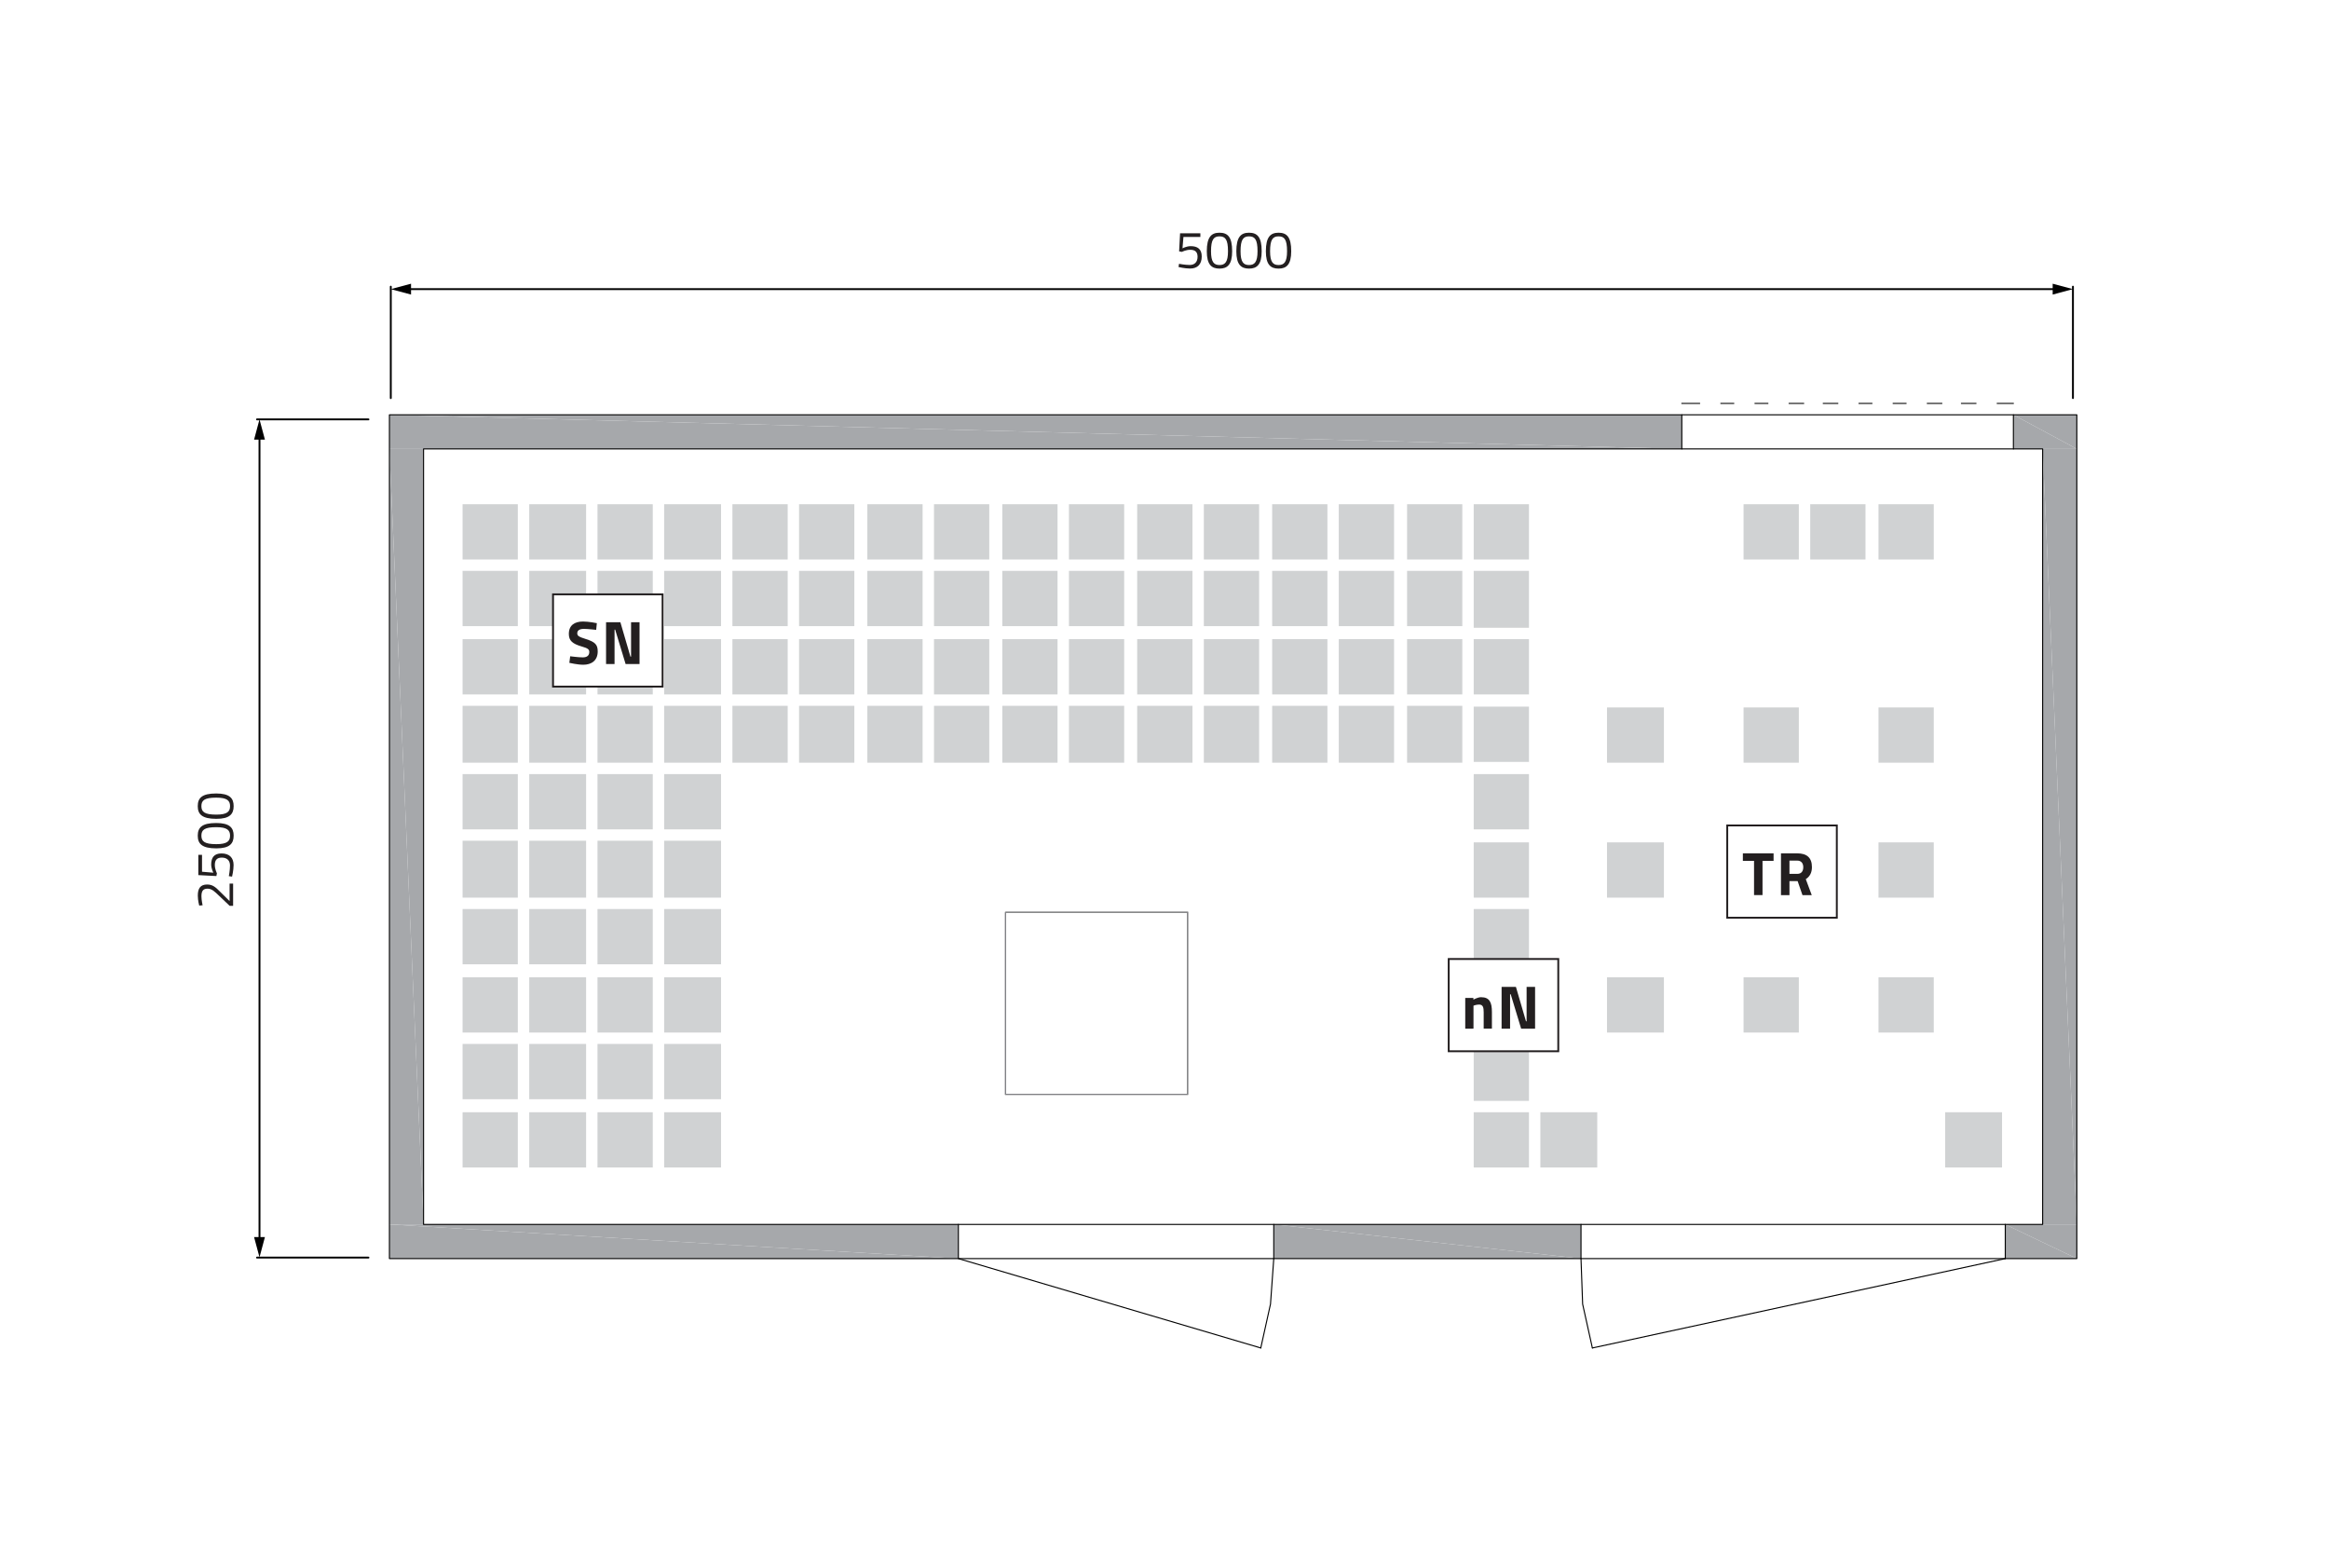 <svg xmlns="http://www.w3.org/2000/svg" xmlns:xlink="http://www.w3.org/1999/xlink" x="0px" y="0px" viewBox="-135 -90.865 530 356.731" xml:space="preserve">
<g id="Layer_3">
	<rect x="-135" y="-90.865" fill="#FFFFFF" width="530" height="356.731"></rect>
</g>
<g id="Layer_2">
	
		<line fill="none" stroke="#000000" stroke-width="0.425" stroke-linecap="round" stroke-linejoin="round" stroke-miterlimit="10" x1="-46.07" y1="-0.276" x2="-46.07" y2="-25.637"></line>
	
		<line fill="none" stroke="#000000" stroke-width="0.425" stroke-linecap="round" stroke-linejoin="round" stroke-miterlimit="10" x1="336.729" y1="-0.276" x2="336.729" y2="-25.637"></line>
	<g>
		<g>
			
				<line fill="none" stroke="#000000" stroke-width="0.425" stroke-linecap="round" stroke-linejoin="round" x1="-42.303" y1="-25.072" x2="332.962" y2="-25.072"></line>
			<g>
				<polygon points="-41.461,-23.837 -46.07,-25.072 -41.461,-26.307     "></polygon>
			</g>
			<g>
				<polygon points="332.119,-23.837 336.729,-25.072 332.119,-26.307     "></polygon>
			</g>
		</g>
	</g>
	
		<line fill="none" stroke="#000000" stroke-width="0.425" stroke-linecap="round" stroke-linejoin="round" stroke-miterlimit="10" x1="-51.154" y1="4.566" x2="-76.512" y2="4.566"></line>
	
		<line fill="none" stroke="#000000" stroke-width="0.425" stroke-linecap="round" stroke-linejoin="round" stroke-miterlimit="10" x1="-51.154" y1="195.296" x2="-76.512" y2="195.296"></line>
	<g>
		<g>
			
				<line fill="none" stroke="#000000" stroke-width="0.425" stroke-linecap="round" stroke-linejoin="round" x1="-75.947" y1="8.333" x2="-75.947" y2="191.465"></line>
			<g>
				<polygon points="-77.183,9.176 -75.947,4.566 -74.712,9.176     "></polygon>
			</g>
			<g>
				<polygon points="-77.183,190.622 -75.947,195.232 -74.712,190.622     "></polygon>
			</g>
		</g>
	</g>
	<g>
		<path fill="#231F20" d="M138.161-37.779v0.839h-3.85l-0.216,2.579c0,0,0.923-0.492,1.858-0.492c1.548,0,2.519,0.647,2.519,2.339    c0,1.823-0.995,2.758-2.65,2.758c-1.211,0-2.626-0.348-2.626-0.348l0.107-0.732c0,0,1.38,0.264,2.435,0.264    c1.092,0,1.787-0.648,1.787-1.871c0-1.199-0.672-1.583-1.679-1.583c-0.983,0-1.883,0.479-1.883,0.479l-0.636-0.12l0.216-4.114    H138.161z"></path>
		<path fill="#231F20" d="M145.396-33.701c0,3.034-1.067,3.958-2.878,3.958c-1.812,0-2.891-0.9-2.891-3.946    c0-3.262,1.056-4.222,2.878-4.222C144.377-37.911,145.396-36.963,145.396-33.701z M140.587-33.689c0,2.482,0.685,3.13,1.932,3.13    s1.931-0.66,1.931-3.142c0-2.663-0.611-3.382-1.931-3.382C141.223-37.083,140.587-36.388,140.587-33.689z"></path>
		<path fill="#231F20" d="M152.117-33.701c0,3.034-1.067,3.958-2.878,3.958c-1.812,0-2.891-0.9-2.891-3.946    c0-3.262,1.056-4.222,2.878-4.222C151.098-37.911,152.117-36.963,152.117-33.701z M147.308-33.689c0,2.482,0.685,3.13,1.932,3.13    s1.931-0.66,1.931-3.142c0-2.663-0.611-3.382-1.931-3.382C147.943-37.083,147.308-36.388,147.308-33.689z"></path>
		<path fill="#231F20" d="M158.837-33.701c0,3.034-1.067,3.958-2.878,3.958c-1.812,0-2.891-0.9-2.891-3.946    c0-3.262,1.056-4.222,2.878-4.222C157.817-37.911,158.837-36.963,158.837-33.701z M154.027-33.689c0,2.482,0.684,3.13,1.932,3.13    c1.247,0,1.931-0.66,1.931-3.142c0-2.663-0.611-3.382-1.931-3.382C154.663-37.083,154.027-36.388,154.027-33.689z"></path>
	</g>
	<g>
		<path fill="#231F20" d="M-81.95,115.26h-0.78l-2.435-2.315c-1.02-0.983-1.667-1.595-2.603-1.595c-1.055,0-1.391,0.588-1.391,1.727    c0,0.876,0.264,2.051,0.264,2.051l-0.768,0.072c0,0-0.324-1.14-0.324-2.291c0-1.667,0.636-2.506,2.123-2.506    c1.187,0,1.883,0.539,2.962,1.654l2.146,2.111v-3.97h0.804V115.26z"></path>
		<path fill="#231F20" d="M-89.866,103.646h0.839v3.85l2.579,0.216c0,0-0.492-0.923-0.492-1.858c0-1.548,0.647-2.519,2.339-2.519    c1.823,0,2.758,0.995,2.758,2.65c0,1.211-0.348,2.626-0.348,2.626l-0.732-0.107c0,0,0.264-1.38,0.264-2.435    c0-1.092-0.648-1.787-1.871-1.787c-1.199,0-1.583,0.671-1.583,1.679c0,0.983,0.479,1.883,0.479,1.883l-0.12,0.636l-4.114-0.216    V103.646z"></path>
		<path fill="#231F20" d="M-85.788,96.41c3.034,0,3.958,1.067,3.958,2.878c0,1.812-0.9,2.891-3.946,2.891    c-3.262,0-4.222-1.056-4.222-2.878C-89.998,97.43-89.05,96.41-85.788,96.41z M-85.776,101.22c2.482,0,3.13-0.685,3.13-1.932    s-0.66-1.931-3.142-1.931c-2.663,0-3.382,0.611-3.382,1.931C-89.17,100.584-88.475,101.22-85.776,101.22z"></path>
		<path fill="#231F20" d="M-85.788,89.69c3.034,0,3.958,1.067,3.958,2.878c0,1.812-0.9,2.891-3.946,2.891    c-3.262,0-4.222-1.056-4.222-2.878C-89.998,90.71-89.05,89.69-85.788,89.69z M-85.776,94.5c2.482,0,3.13-0.684,3.13-1.932    c0-1.247-0.66-1.931-3.142-1.931c-2.663,0-3.382,0.611-3.382,1.931C-89.17,93.864-88.475,94.5-85.776,94.5z"></path>
	</g>
	<g>
		<g id="XMLID_1_">
			<g>
				<polygon fill="#FFFFFF" points="321.333,195.515 227.368,215.863 225.153,205.878 224.78,195.515     "></polygon>
				<rect x="224.78" y="187.751" fill="#FFFFFF" width="96.552" height="7.764"></rect>
				<polygon fill="#FFFFFF" points="154.121,205.878 151.906,215.863 83.094,195.515 154.866,195.515     "></polygon>
				<rect x="83.094" y="187.751" fill="#FFFFFF" width="71.771" height="7.764"></rect>
				<rect x="247.719" y="3.522" fill="#FFFFFF" width="75.463" height="7.767"></rect>
				<rect x="93.824" y="116.723" fill="#FFFFFF" width="41.431" height="41.43"></rect>
				<path fill="#FFFFFF" d="M-17.16,36.447V23.868h-12.573v12.579H-17.16z M-17.16,51.611V39.032h-12.573v12.579H-17.16z       M-17.16,67.151v-12.58h-12.573v12.58H-17.16z M-17.16,82.685V69.739h-12.573v12.945H-17.16z M-17.16,97.856V85.279h-12.573      v12.577H-17.16z M-17.16,113.391v-12.947h-12.573v12.947H-17.16z M-17.16,128.56v-12.577h-12.573v12.577H-17.16z       M-17.16,144.099v-12.585h-12.573v12.585H-17.16z M-17.16,159.268v-12.589h-12.573v12.589H-17.16z M-17.16,174.8v-12.573      h-12.573V174.8H-17.16z M274.354,36.447v-12.21v-0.369h-12.579v12.579H274.354z M289.522,36.447v-12.21v-0.369h-12.579v12.579      H289.522z M305.055,24.237v-0.369h-12.573v12.579h12.573V24.237z M320.594,174.8v-12.573h-12.945V174.8H320.594z M329.835,11.63      v176.121h-8.502H224.78h-69.915H83.094H-38.614V11.289h286.116h0.217h75.463h6.653V11.63z M-1.621,36.447V23.868h-12.945v12.579      H-1.621z M-1.621,51.611V39.032h-12.945v12.579H-1.621z M-1.621,67.151v-12.58h-12.945v12.58H-1.621z M-1.621,82.685V69.739      h-12.945v12.945H-1.621z M-1.621,97.856V85.279h-12.945v12.577H-1.621z M-1.621,113.391v-12.947h-12.945v12.947H-1.621z       M-1.621,128.56v-12.577h-12.945v12.577H-1.621z M-1.621,144.099v-12.585h-12.945v12.585H-1.621z M-1.621,159.268v-12.589      h-12.945v12.589H-1.621z M-1.621,174.8v-12.573h-12.945V174.8H-1.621z M13.547,36.447V23.868H0.97v12.579H13.547z       M13.547,51.611V39.032H0.97v12.579H13.547z M13.547,67.151v-12.58H0.97v12.58H13.547z M13.547,82.685V69.739H0.97v12.945      H13.547z M13.547,97.856V85.279H0.97v12.577H13.547z M13.547,113.391v-12.947H0.97v12.947H13.547z M13.547,128.56v-12.577H0.97      v12.577H13.547z M13.547,144.099v-12.585H0.97v12.585H13.547z M13.547,159.268v-12.589H0.97v12.589H13.547z M13.547,174.8      v-12.573H0.97V174.8H13.547z M29.084,174.8v-12.573H16.138V174.8H29.084z M29.084,159.268v-12.589H16.138v12.589H29.084z       M29.084,144.099v-12.585H16.138v12.585H29.084z M29.084,128.56v-12.577H16.138v12.577H29.084z M29.084,113.391v-12.947H16.138      v12.947H29.084z M29.084,36.447V23.868H16.138v12.579H29.084z M29.084,51.611V39.032H16.138v12.579H29.084z M29.084,67.151      v-12.58H16.138v12.58H29.084z M29.084,82.685V69.739H16.138v12.945H29.084z M29.084,97.856V85.279H16.138v12.577H29.084z       M167.072,36.447V23.868h-12.585v12.579H167.072z M167.072,51.611V39.032h-12.585v12.579H167.072z M167.072,67.151v-12.58      h-12.585v12.58H167.072z M167.072,82.685V69.739h-12.585v12.945H167.072z M182.24,36.447V23.868h-12.585v12.579H182.24z       M182.24,51.611V39.032h-12.585v12.579H182.24z M182.24,67.151v-12.58h-12.585v12.58H182.24z M182.24,82.685V69.739h-12.585      v12.945H182.24z M197.773,36.447V23.868H185.2v12.579H197.773z M197.773,51.611V39.032H185.2v12.579H197.773z M197.773,67.151      v-12.58H185.2v12.58H197.773z M197.773,82.685V69.739H185.2v12.945H197.773z M212.94,159.639v-12.96h-12.573v12.96H212.94z       M212.94,144.099v-12.585h-12.573v12.585H212.94z M212.94,128.93v-12.947h-12.573v12.947H212.94z M212.94,113.391v-12.577      h-12.573v12.577H212.94z M212.94,97.856V85.279h-12.573v12.577H212.94z M212.94,82.502V69.928h-12.573v12.573H212.94z       M212.94,67.151v-12.58h-12.573v12.58H212.94z M212.94,51.983V39.032h-12.573v12.952H212.94z M212.94,36.447v-12.21v-0.369      h-12.573v12.579H212.94z M212.94,174.8v-12.573h-12.573V174.8H212.94z M228.479,174.8v-12.573h-12.945V174.8H228.479z       M44.251,36.447V23.868H31.672v12.579H44.251z M44.251,51.611V39.032H31.672v12.579H44.251z M44.251,67.151v-12.58H31.672v12.58      H44.251z M44.251,82.685V69.739H31.672v12.945H44.251z M59.418,36.447V23.868H46.839v12.579H59.418z M59.418,51.611V39.032      H46.839v12.579H59.418z M59.418,67.151v-12.58H46.839v12.58H59.418z M59.418,82.685V69.739H46.839v12.945H59.418z       M74.958,36.447V23.868h-12.58v12.579H74.958z M74.958,51.611V39.032h-12.58v12.579H74.958z M74.958,67.151v-12.58h-12.58v12.58      H74.958z M74.958,82.685V69.739h-12.58v12.945H74.958z M90.126,36.447V23.868H77.546v12.579H90.126z M90.126,51.611V39.032      H77.546v12.579H90.126z M90.126,67.151v-12.58H77.546v12.58H90.126z M90.126,82.685V69.739H77.546v12.945H90.126z       M105.659,36.447V23.868H93.08v12.579H105.659z M105.659,51.611V39.032H93.08v12.579H105.659z M105.659,67.151v-12.58H93.08      v12.58H105.659z M105.659,82.685V69.739H93.08v12.945H105.659z M120.826,36.447V23.868h-12.573v12.579H120.826z M120.826,51.611      V39.032h-12.573v12.579H120.826z M120.826,67.151v-12.58h-12.573v12.58H120.826z M120.826,82.685V69.739h-12.573v12.945H120.826      z M136.366,36.447V23.868h-12.58v12.579H136.366z M136.366,51.611V39.032h-12.58v12.579H136.366z M136.366,67.151v-12.58h-12.58      v12.58H136.366z M136.366,82.685V69.739h-12.58v12.945H136.366z M151.533,36.447V23.868h-12.579v12.579H151.533z       M151.533,51.611V39.032h-12.579v12.579H151.533z M151.533,67.151v-12.58h-12.579v12.58H151.533z M151.533,82.685V69.739      h-12.579v12.945H151.533z M305.055,144.099v-12.585h-12.573v12.585H305.055z M305.055,113.391v-12.577h-12.573v12.577H305.055z       M305.055,82.685V70.111h-12.573v12.573H305.055z M274.354,144.099v-12.585h-12.579v12.585H274.354z M274.354,113.391v-12.577      h-12.579v12.577H274.354z M274.354,82.685V70.111h-12.579v12.573H274.354z M243.642,144.099v-12.585h-12.945v12.585H243.642z       M243.642,113.391v-12.577h-12.945v12.577H243.642z M243.642,82.685V70.111h-12.945v12.573H243.642z M135.255,158.154v-41.43      H93.824v41.43H135.255z"></path>
			</g>
			<g>
				<rect x="93.824" y="116.723" fill="none" stroke="#808184" stroke-width="0.246" width="41.431" height="41.43"></rect>
			</g>
		</g>
		<polyline fill-rule="evenodd" clip-rule="evenodd" fill="#A6A8AB" points="-46.381,3.522 -46.381,11.289 247.719,11.289   "></polyline>
		<polyline fill-rule="evenodd" clip-rule="evenodd" fill="#A6A8AB" points="-46.381,3.522 247.719,3.522 247.719,11.289   "></polyline>
		<polyline fill-rule="evenodd" clip-rule="evenodd" fill="#A6A8AB" points="-46.381,11.289 -46.381,187.751 -38.614,187.751   "></polyline>
		<polyline fill-rule="evenodd" clip-rule="evenodd" fill="#A6A8AB" points="-46.381,11.289 -38.614,11.289 -38.614,187.751   "></polyline>
		<polyline fill-rule="evenodd" clip-rule="evenodd" fill="#A6A8AB" points="-46.381,187.751 -46.381,195.523 83.094,195.523   "></polyline>
		<polyline fill-rule="evenodd" clip-rule="evenodd" fill="#A6A8AB" points="-46.381,187.751 83.094,187.751 83.094,195.523   "></polyline>
		<polyline fill-rule="evenodd" clip-rule="evenodd" fill="#A6A8AB" points="154.866,187.751 154.866,195.523 224.78,195.523   "></polyline>
		<polyline fill-rule="evenodd" clip-rule="evenodd" fill="#A6A8AB" points="154.866,187.751 224.78,187.751 224.78,195.523   "></polyline>
		<polyline fill-rule="evenodd" clip-rule="evenodd" fill="#A6A8AB" points="323.182,3.522 323.182,11.289 337.611,11.289   "></polyline>
		<polyline fill-rule="evenodd" clip-rule="evenodd" fill="#A6A8AB" points="323.182,3.522 337.611,3.522 337.611,11.289   "></polyline>
		<polyline fill-rule="evenodd" clip-rule="evenodd" fill="#A6A8AB" points="329.835,11.289 329.835,187.751 337.611,187.751   "></polyline>
		<polyline fill-rule="evenodd" clip-rule="evenodd" fill="#A6A8AB" points="329.835,11.289 337.611,11.289 337.611,187.751   "></polyline>
		<polyline fill-rule="evenodd" clip-rule="evenodd" fill="#A6A8AB" points="321.333,187.751 321.333,195.523 337.611,195.523   "></polyline>
		<polyline fill-rule="evenodd" clip-rule="evenodd" fill="#A6A8AB" points="321.333,187.751 337.611,187.751 337.611,195.523   "></polyline>
		
			<rect x="-46.381" y="3.522" fill="none" stroke="#000000" stroke-width="0.24" stroke-linecap="round" stroke-linejoin="round" stroke-miterlimit="10" width="383.991" height="192.001"></rect>
		
			<rect x="-38.614" y="11.289" fill="none" stroke="#000000" stroke-width="0.24" stroke-linecap="round" stroke-linejoin="round" stroke-miterlimit="10" width="368.449" height="176.462"></rect>
		
			<path fill="none" stroke="#000000" stroke-width="0.24" stroke-linecap="round" stroke-linejoin="round" stroke-miterlimit="10" d="    M154.866,187.751v7.772 M224.78,195.523v-7.772 M321.333,187.751v7.772"></path>
		
			<polyline fill="none" stroke="#000000" stroke-width="0.24" stroke-linecap="round" stroke-linejoin="round" stroke-miterlimit="10" points="    83.094,187.751 83.094,195.523 151.906,215.863   "></polyline>
		
			<line fill="none" stroke="#000000" stroke-width="0.24" stroke-linecap="round" stroke-linejoin="round" stroke-miterlimit="10" x1="321.333" y1="195.523" x2="227.368" y2="215.863"></line>
		
			<polyline fill="none" stroke="#000000" stroke-width="0.24" stroke-linecap="round" stroke-linejoin="round" stroke-miterlimit="10" points="    151.906,215.863 154.121,205.878 154.866,195.523   "></polyline>
		
			<polyline fill="none" stroke="#000000" stroke-width="0.24" stroke-linecap="round" stroke-linejoin="round" stroke-miterlimit="10" points="    224.78,195.523 225.153,205.878 227.368,215.863   "></polyline>
		
			<path fill="none" stroke="#000000" stroke-width="0.24" stroke-linecap="round" stroke-linejoin="round" stroke-miterlimit="10" d="    M311.347,0.931h3.326 M303.578,0.931h3.326 M295.808,0.931h2.96 M288.038,0.931h2.96 M279.903,0.931h3.332 M272.133,0.931h3.326     M264.369,0.931h2.954 M256.6,0.931h2.954 M247.719,0.931h4.071 M247.719,11.289V3.522 M323.182,3.522v7.767"></path>
		
			<line fill="none" stroke="#000000" stroke-width="0.24" stroke-linecap="round" stroke-linejoin="round" stroke-miterlimit="10" x1="319.489" y1="0.931" x2="323.182" y2="0.931"></line>
		<g>
			<polyline fill="#D0D2D3" points="200.367,54.571 212.94,54.571 212.94,67.151 200.367,67.151 200.367,54.571    "></polyline>
			<polyline fill="#D0D2D3" points="200.367,69.928 212.94,69.928 212.94,82.502 200.367,82.502 200.367,69.928    "></polyline>
			<polyline fill="#D0D2D3" points="200.367,39.032 212.94,39.032 212.94,51.983 200.367,51.983 200.367,39.032    "></polyline>
			<polyline fill="#D0D2D3" points="200.367,23.868 212.94,23.868 212.94,36.447 200.367,36.447 200.367,23.868    "></polyline>
			<polyline fill="#D0D2D3" points="200.367,115.983 212.94,115.983 212.94,128.926 200.367,128.926 200.367,115.983    "></polyline>
			<polyline fill="#D0D2D3" points="200.367,100.814 212.94,100.814 212.94,113.391 200.367,113.391 200.367,100.814    "></polyline>
			<polyline fill="#D0D2D3" points="200.367,85.279 212.94,85.279 212.94,97.856 200.367,97.856 200.367,85.279    "></polyline>
			<polyline fill="#D0D2D3" points="200.367,162.226 212.94,162.226 212.94,174.8 200.367,174.8 200.367,162.226    "></polyline>
			<polyline fill="#D0D2D3" points="200.367,146.679 212.94,146.679 212.94,159.639 200.367,159.639 200.367,146.679    "></polyline>
			<polyline fill="#D0D2D3" points="200.367,131.514 212.94,131.514 212.94,144.091 200.367,144.091 200.367,131.514    "></polyline>
			<polyline fill="#D0D2D3" points="215.534,162.226 228.479,162.226 228.479,174.8 215.534,174.8 215.534,162.226    "></polyline>
			<polyline fill="#D0D2D3" points="274.354,70.111 261.775,70.111 261.775,82.685 274.354,82.685 274.354,70.111    "></polyline>
			<polyline fill="#D0D2D3" points="274.354,131.514 261.775,131.514 261.775,144.091 274.354,144.091 274.354,131.514    "></polyline>
			<polyline fill="#D0D2D3" points="274.354,23.868 261.775,23.868 261.775,36.447 274.354,36.447 274.354,23.868    "></polyline>
			<polyline fill="#D0D2D3" points="289.522,23.868 276.943,23.868 276.943,36.447 289.522,36.447 289.522,23.868    "></polyline>
			<polyline fill="#D0D2D3" points="305.061,23.868 292.482,23.868 292.482,36.447 305.061,36.447 305.061,23.868    "></polyline>
			<polyline fill="#D0D2D3" points="274.354,100.814 261.775,100.814 261.775,113.391 274.354,113.391 274.354,100.814    "></polyline>
			<polyline fill="#D0D2D3" points="320.594,162.226 307.649,162.226 307.649,174.8 320.594,174.8 320.594,162.226    "></polyline>
			<polyline fill="#D0D2D3" points="243.648,131.514 230.697,131.514 230.697,144.091 243.648,144.091 243.648,131.514    "></polyline>
			<polyline fill="#D0D2D3" points="305.061,131.514 292.482,131.514 292.482,144.091 305.061,144.091 305.061,131.514    "></polyline>
			<polyline fill="#D0D2D3" points="243.648,100.814 230.697,100.814 230.697,113.391 243.648,113.391 243.648,100.814    "></polyline>
			<polyline fill="#D0D2D3" points="305.061,100.814 292.482,100.814 292.482,113.391 305.061,113.391 305.061,100.814    "></polyline>
			<polyline fill="#D0D2D3" points="305.061,70.111 292.482,70.111 292.482,82.685 305.061,82.685 305.061,70.111    "></polyline>
			<polyline fill="#D0D2D3" points="243.648,70.111 230.697,70.111 230.697,82.685 243.648,82.685 243.648,70.111    "></polyline>
			<polyline fill="none" stroke="#808184" stroke-width="0.246" points="93.824,116.723 135.255,116.723 135.255,158.154      93.824,158.154 93.824,116.723    "></polyline>
			<polyline fill="#D0D2D3" points="16.138,23.868 29.084,23.868 29.084,36.447 16.138,36.447 16.138,23.868    "></polyline>
			<polyline fill="#D0D2D3" points="16.138,39.032 29.084,39.032 29.084,51.611 16.138,51.611 16.138,39.032    "></polyline>
			<polyline fill="#D0D2D3" points="-29.734,23.868 -17.16,23.868 -17.16,36.447 -29.734,36.447 -29.734,23.868    "></polyline>
			<polyline fill="#D0D2D3" points="-29.734,39.032 -17.16,39.032 -17.16,51.611 -29.734,51.611 -29.734,39.032    "></polyline>
			<polyline fill="#D0D2D3" points="16.138,54.571 29.084,54.571 29.084,67.151 16.138,67.151 16.138,54.571    "></polyline>
			<polyline fill="#D0D2D3" points="16.138,69.739 29.084,69.739 29.084,82.685 16.138,82.685 16.138,69.739    "></polyline>
			<polyline fill="#D0D2D3" points="-29.734,54.571 -17.16,54.571 -17.16,67.151 -29.734,67.151 -29.734,54.571    "></polyline>
			<polyline fill="#D0D2D3" points="-29.734,69.739 -17.16,69.739 -17.16,82.685 -29.734,82.685 -29.734,69.739    "></polyline>
			<polyline fill="#D0D2D3" points="16.138,85.279 29.084,85.279 29.084,97.856 16.138,97.856 16.138,85.279    "></polyline>
			<polyline fill="#D0D2D3" points="16.138,100.443 29.084,100.443 29.084,113.391 16.138,113.391 16.138,100.443    "></polyline>
			<polyline fill="#D0D2D3" points="-29.734,85.279 -17.16,85.279 -17.16,97.856 -29.734,97.856 -29.734,85.279    "></polyline>
			<polyline fill="#D0D2D3" points="-29.734,100.443 -17.16,100.443 -17.16,113.391 -29.734,113.391 -29.734,100.443    "></polyline>
			<polyline fill="#D0D2D3" points="16.138,115.983 29.084,115.983 29.084,128.56 16.138,128.56 16.138,115.983    "></polyline>
			<polyline fill="#D0D2D3" points="16.138,131.514 29.084,131.514 29.084,144.091 16.138,144.091 16.138,131.514    "></polyline>
			<polyline fill="#D0D2D3" points="-29.734,115.983 -17.16,115.983 -17.16,128.56 -29.734,128.56 -29.734,115.983    "></polyline>
			<polyline fill="#D0D2D3" points="-29.734,131.514 -17.16,131.514 -17.16,144.091 -29.734,144.091 -29.734,131.514    "></polyline>
			<polyline fill="#D0D2D3" points="16.138,146.679 29.084,146.679 29.084,159.26 16.138,159.26 16.138,146.679    "></polyline>
			<polyline fill="#D0D2D3" points="16.138,162.226 29.084,162.226 29.084,174.8 16.138,174.8 16.138,162.226    "></polyline>
			<polyline fill="#D0D2D3" points="-29.734,146.679 -17.16,146.679 -17.16,159.26 -29.734,159.26 -29.734,146.679    "></polyline>
			<polyline fill="#D0D2D3" points="-29.734,162.226 -17.16,162.226 -17.16,174.8 -29.734,174.8 -29.734,162.226    "></polyline>
			<polyline fill="#D0D2D3" points="31.672,23.868 44.251,23.868 44.251,36.447 31.672,36.447 31.672,23.868    "></polyline>
			<polyline fill="#D0D2D3" points="31.672,39.032 44.251,39.032 44.251,51.611 31.672,51.611 31.672,39.032    "></polyline>
			<polyline fill="#D0D2D3" points="31.672,54.571 44.251,54.571 44.251,67.151 31.672,67.151 31.672,54.571    "></polyline>
			<polyline fill="#D0D2D3" points="31.672,69.739 44.251,69.739 44.251,82.685 31.672,82.685 31.672,69.739    "></polyline>
			<polyline fill="#D0D2D3" points="46.839,23.868 59.418,23.868 59.418,36.447 46.839,36.447 46.839,23.868    "></polyline>
			<polyline fill="#D0D2D3" points="46.839,39.032 59.418,39.032 59.418,51.611 46.839,51.611 46.839,39.032    "></polyline>
			<polyline fill="#D0D2D3" points="46.839,54.571 59.418,54.571 59.418,67.151 46.839,67.151 46.839,54.571    "></polyline>
			<polyline fill="#D0D2D3" points="46.839,69.739 59.418,69.739 59.418,82.685 46.839,82.685 46.839,69.739    "></polyline>
			<polyline fill="#D0D2D3" points="62.378,23.868 74.952,23.868 74.952,36.447 62.378,36.447 62.378,23.868    "></polyline>
			<polyline fill="#D0D2D3" points="62.378,39.032 74.952,39.032 74.952,51.611 62.378,51.611 62.378,39.032    "></polyline>
			<polyline fill="#D0D2D3" points="62.378,54.571 74.952,54.571 74.952,67.151 62.378,67.151 62.378,54.571    "></polyline>
			<polyline fill="#D0D2D3" points="62.378,69.739 74.952,69.739 74.952,82.685 62.378,82.685 62.378,69.739    "></polyline>
			<polyline fill="#D0D2D3" points="77.546,23.868 90.12,23.868 90.12,36.447 77.546,36.447 77.546,23.868    "></polyline>
			<polyline fill="#D0D2D3" points="77.546,39.032 90.12,39.032 90.12,51.611 77.546,51.611 77.546,39.032    "></polyline>
			<polyline fill="#D0D2D3" points="77.546,54.571 90.12,54.571 90.12,67.151 77.546,67.151 77.546,54.571    "></polyline>
			<polyline fill="#D0D2D3" points="77.546,69.739 90.12,69.739 90.12,82.685 77.546,82.685 77.546,69.739    "></polyline>
			<polyline fill="#D0D2D3" points="93.086,23.868 105.659,23.868 105.659,36.447 93.086,36.447 93.086,23.868    "></polyline>
			<polyline fill="#D0D2D3" points="93.086,39.032 105.659,39.032 105.659,51.611 93.086,51.611 93.086,39.032    "></polyline>
			<polyline fill="#D0D2D3" points="93.086,54.571 105.659,54.571 105.659,67.151 93.086,67.151 93.086,54.571    "></polyline>
			<polyline fill="#D0D2D3" points="93.086,69.739 105.659,69.739 105.659,82.685 93.086,82.685 93.086,69.739    "></polyline>
			<polyline fill="#D0D2D3" points="108.253,23.868 120.826,23.868 120.826,36.447 108.253,36.447 108.253,23.868    "></polyline>
			<polyline fill="#D0D2D3" points="108.253,39.032 120.826,39.032 120.826,51.611 108.253,51.611 108.253,39.032    "></polyline>
			<polyline fill="#D0D2D3" points="108.253,54.571 120.826,54.571 120.826,67.151 108.253,67.151 108.253,54.571    "></polyline>
			<polyline fill="#D0D2D3" points="108.253,69.739 120.826,69.739 120.826,82.685 108.253,82.685 108.253,69.739    "></polyline>
			<polyline fill="#D0D2D3" points="123.786,23.868 136.366,23.868 136.366,36.447 123.786,36.447 123.786,23.868    "></polyline>
			<polyline fill="#D0D2D3" points="123.786,39.032 136.366,39.032 136.366,51.611 123.786,51.611 123.786,39.032    "></polyline>
			<polyline fill="#D0D2D3" points="123.786,54.571 136.366,54.571 136.366,67.151 123.786,67.151 123.786,54.571    "></polyline>
			<polyline fill="#D0D2D3" points="123.786,69.739 136.366,69.739 136.366,82.685 123.786,82.685 123.786,69.739    "></polyline>
			<polyline fill="#D0D2D3" points="138.954,23.868 151.533,23.868 151.533,36.447 138.954,36.447 138.954,23.868    "></polyline>
			<polyline fill="#D0D2D3" points="138.954,39.032 151.533,39.032 151.533,51.611 138.954,51.611 138.954,39.032    "></polyline>
			<polyline fill="#D0D2D3" points="138.954,54.571 151.533,54.571 151.533,67.151 138.954,67.151 138.954,54.571    "></polyline>
			<polyline fill="#D0D2D3" points="138.954,69.739 151.533,69.739 151.533,82.685 138.954,82.685 138.954,69.739    "></polyline>
			<polyline fill="#D0D2D3" points="154.499,23.868 167.072,23.868 167.072,36.447 154.499,36.447 154.499,23.868    "></polyline>
			<polyline fill="#D0D2D3" points="154.499,39.032 167.072,39.032 167.072,51.611 154.499,51.611 154.499,39.032    "></polyline>
			<polyline fill="#D0D2D3" points="154.499,54.571 167.072,54.571 167.072,67.151 154.499,67.151 154.499,54.571    "></polyline>
			<polyline fill="#D0D2D3" points="154.499,69.739 167.072,69.739 167.072,82.685 154.499,82.685 154.499,69.739    "></polyline>
			<polyline fill="#D0D2D3" points="169.66,23.868 182.24,23.868 182.24,36.447 169.66,36.447 169.66,23.868    "></polyline>
			<polyline fill="#D0D2D3" points="169.66,39.032 182.24,39.032 182.24,51.611 169.66,51.611 169.66,39.032    "></polyline>
			<polyline fill="#D0D2D3" points="169.66,54.571 182.24,54.571 182.24,67.151 169.66,67.151 169.66,54.571    "></polyline>
			<polyline fill="#D0D2D3" points="169.66,69.739 182.24,69.739 182.24,82.685 169.66,82.685 169.66,69.739    "></polyline>
			<polyline fill="#D0D2D3" points="185.2,23.868 197.773,23.868 197.773,36.447 185.2,36.447 185.2,23.868    "></polyline>
			<polyline fill="#D0D2D3" points="185.2,39.032 197.773,39.032 197.773,51.611 185.2,51.611 185.2,39.032    "></polyline>
			<polyline fill="#D0D2D3" points="185.2,54.571 197.773,54.571 197.773,67.151 185.2,67.151 185.2,54.571    "></polyline>
			<polyline fill="#D0D2D3" points="185.2,69.739 197.773,69.739 197.773,82.685 185.2,82.685 185.2,69.739    "></polyline>
			<polyline fill="#D0D2D3" points="0.97,23.868 13.547,23.868 13.547,36.447 0.97,36.447 0.97,23.868    "></polyline>
			<polyline fill="#D0D2D3" points="0.97,39.032 13.547,39.032 13.547,51.611 0.97,51.611 0.97,39.032    "></polyline>
			<polyline fill="#D0D2D3" points="0.97,54.571 13.547,54.571 13.547,67.151 0.97,67.151 0.97,54.571    "></polyline>
			<polyline fill="#D0D2D3" points="0.97,69.739 13.547,69.739 13.547,82.685 0.97,82.685 0.97,69.739    "></polyline>
			<polyline fill="#D0D2D3" points="0.97,85.279 13.547,85.279 13.547,97.856 0.97,97.856 0.97,85.279    "></polyline>
			<polyline fill="#D0D2D3" points="0.97,100.443 13.547,100.443 13.547,113.391 0.97,113.391 0.97,100.443    "></polyline>
			<polyline fill="#D0D2D3" points="0.97,115.983 13.547,115.983 13.547,128.56 0.97,128.56 0.97,115.983    "></polyline>
			<polyline fill="#D0D2D3" points="0.97,131.514 13.547,131.514 13.547,144.091 0.97,144.091 0.97,131.514    "></polyline>
			<polyline fill="#D0D2D3" points="0.97,146.679 13.547,146.679 13.547,159.26 0.97,159.26 0.97,146.679    "></polyline>
			<polyline fill="#D0D2D3" points="0.97,162.226 13.547,162.226 13.547,174.8 0.97,174.8 0.97,162.226    "></polyline>
			<polyline fill="#D0D2D3" points="-14.566,23.868 -1.624,23.868 -1.624,36.447 -14.566,36.447 -14.566,23.868    "></polyline>
			<polyline fill="#D0D2D3" points="-14.566,39.032 -1.624,39.032 -1.624,51.611 -14.566,51.611 -14.566,39.032    "></polyline>
			<polyline fill="#D0D2D3" points="-14.566,54.571 -1.624,54.571 -1.624,67.151 -14.566,67.151 -14.566,54.571    "></polyline>
			<polyline fill="#D0D2D3" points="-14.566,69.739 -1.624,69.739 -1.624,82.685 -14.566,82.685 -14.566,69.739    "></polyline>
			<polyline fill="#D0D2D3" points="-14.566,85.279 -1.624,85.279 -1.624,97.856 -14.566,97.856 -14.566,85.279    "></polyline>
			<polyline fill="#D0D2D3" points="-14.566,100.443 -1.624,100.443 -1.624,113.391 -14.566,113.391 -14.566,100.443    "></polyline>
			<polyline fill="#D0D2D3" points="-14.566,115.983 -1.624,115.983 -1.624,128.56 -14.566,128.56 -14.566,115.983    "></polyline>
			<polyline fill="#D0D2D3" points="-14.566,131.514 -1.624,131.514 -1.624,144.091 -14.566,144.091 -14.566,131.514    "></polyline>
			<polyline fill="#D0D2D3" points="-14.566,146.679 -1.624,146.679 -1.624,159.26 -14.566,159.26 -14.566,146.679    "></polyline>
			<polyline fill="#D0D2D3" points="-14.566,162.226 -1.624,162.226 -1.624,174.8 -14.566,174.8 -14.566,162.226    "></polyline>
		</g>
	</g>
</g>
<g id="Layer_4">
	<g>
		<rect x="-9.149" y="44.377" fill="#FFFFFF" width="24.932" height="20.994"></rect>
		<g>
			<path fill="#231F20" d="M0.669,52.456c0,0-1.972-0.223-2.781-0.223c-1.035,0-1.523,0.379-1.523,1.006     c0,0.602,0.378,0.811,1.97,1.313c2.055,0.658,2.684,1.232,2.684,2.812c0,2.068-1.412,3.032-3.284,3.032     c-1.3,0-3.174-0.435-3.174-0.435l0.196-1.494c0,0,1.874,0.251,2.865,0.251c1.035,0,1.481-0.488,1.481-1.226     c0-0.588-0.334-0.856-1.706-1.246c-2.138-0.616-2.949-1.34-2.949-2.865c0-1.973,1.315-2.823,3.244-2.823     c1.274,0,3.13,0.376,3.13,0.376L0.669,52.456z"></path>
		</g>
		<g>
			<path fill="#231F20" d="M2.921,50.725h3.257l2.289,7.823h0.142v-7.823h1.929v9.504H7.365L4.989,52.4H4.85v7.829H2.918     L2.921,50.725L2.921,50.725z"></path>
		</g>
		<rect x="-9.149" y="44.377" fill="none" stroke="#231F20" stroke-width="0.425" width="24.932" height="20.994"></rect>
	</g>
	<g>
		<rect x="258.061" y="96.966" fill="#FFFFFF" width="24.935" height="20.996"></rect>
		<g>
			<path fill="#231F20" d="M261.618,103.314h6.988v1.704h-2.517v7.799h-1.93v-7.799h-2.544L261.618,103.314L261.618,103.314z"></path>
		</g>
		<g>
			<path fill="#231F20" d="M272.219,109.633v3.185h-1.931v-9.506h3.691c2.167,0,3.354,0.964,3.354,3.13     c0,1.314-0.53,2.193-1.396,2.74l1.354,3.637h-2.111l-1.099-3.185H272.219z M273.979,104.963h-1.76v3.018h1.789     c0.964,0,1.354-0.67,1.354-1.509C275.362,105.566,274.9,104.963,273.979,104.963z"></path>
		</g>
		<rect x="258.061" y="96.966" fill="none" stroke="#231F20" stroke-width="0.425" width="24.935" height="20.996"></rect>
	</g>
	<g>
		<rect x="194.675" y="127.353" fill="#FFFFFF" width="24.934" height="20.994"></rect>
		<g>
			<path fill="#231F20" d="M198.438,143.208v-6.992h1.86v0.393c0,0,0.95-0.563,1.749-0.563c1.956,0,2.461,1.229,2.461,3.367v3.787     h-1.873v-3.729c0-1.062-0.141-1.75-1.045-1.75c-0.658,0-1.274,0.254-1.274,0.254v5.228L198.438,143.208L198.438,143.208z"></path>
		</g>
		<g>
			<path fill="#231F20" d="M206.714,133.702h3.258l2.289,7.823h0.142v-7.823h1.93v9.503h-3.174l-2.376-7.829h-0.142v7.829h-1.931     L206.714,133.702L206.714,133.702z"></path>
		</g>
		<rect x="194.675" y="127.353" fill="none" stroke="#231F20" stroke-width="0.425" width="24.934" height="20.994"></rect>
	</g>
</g>
</svg>